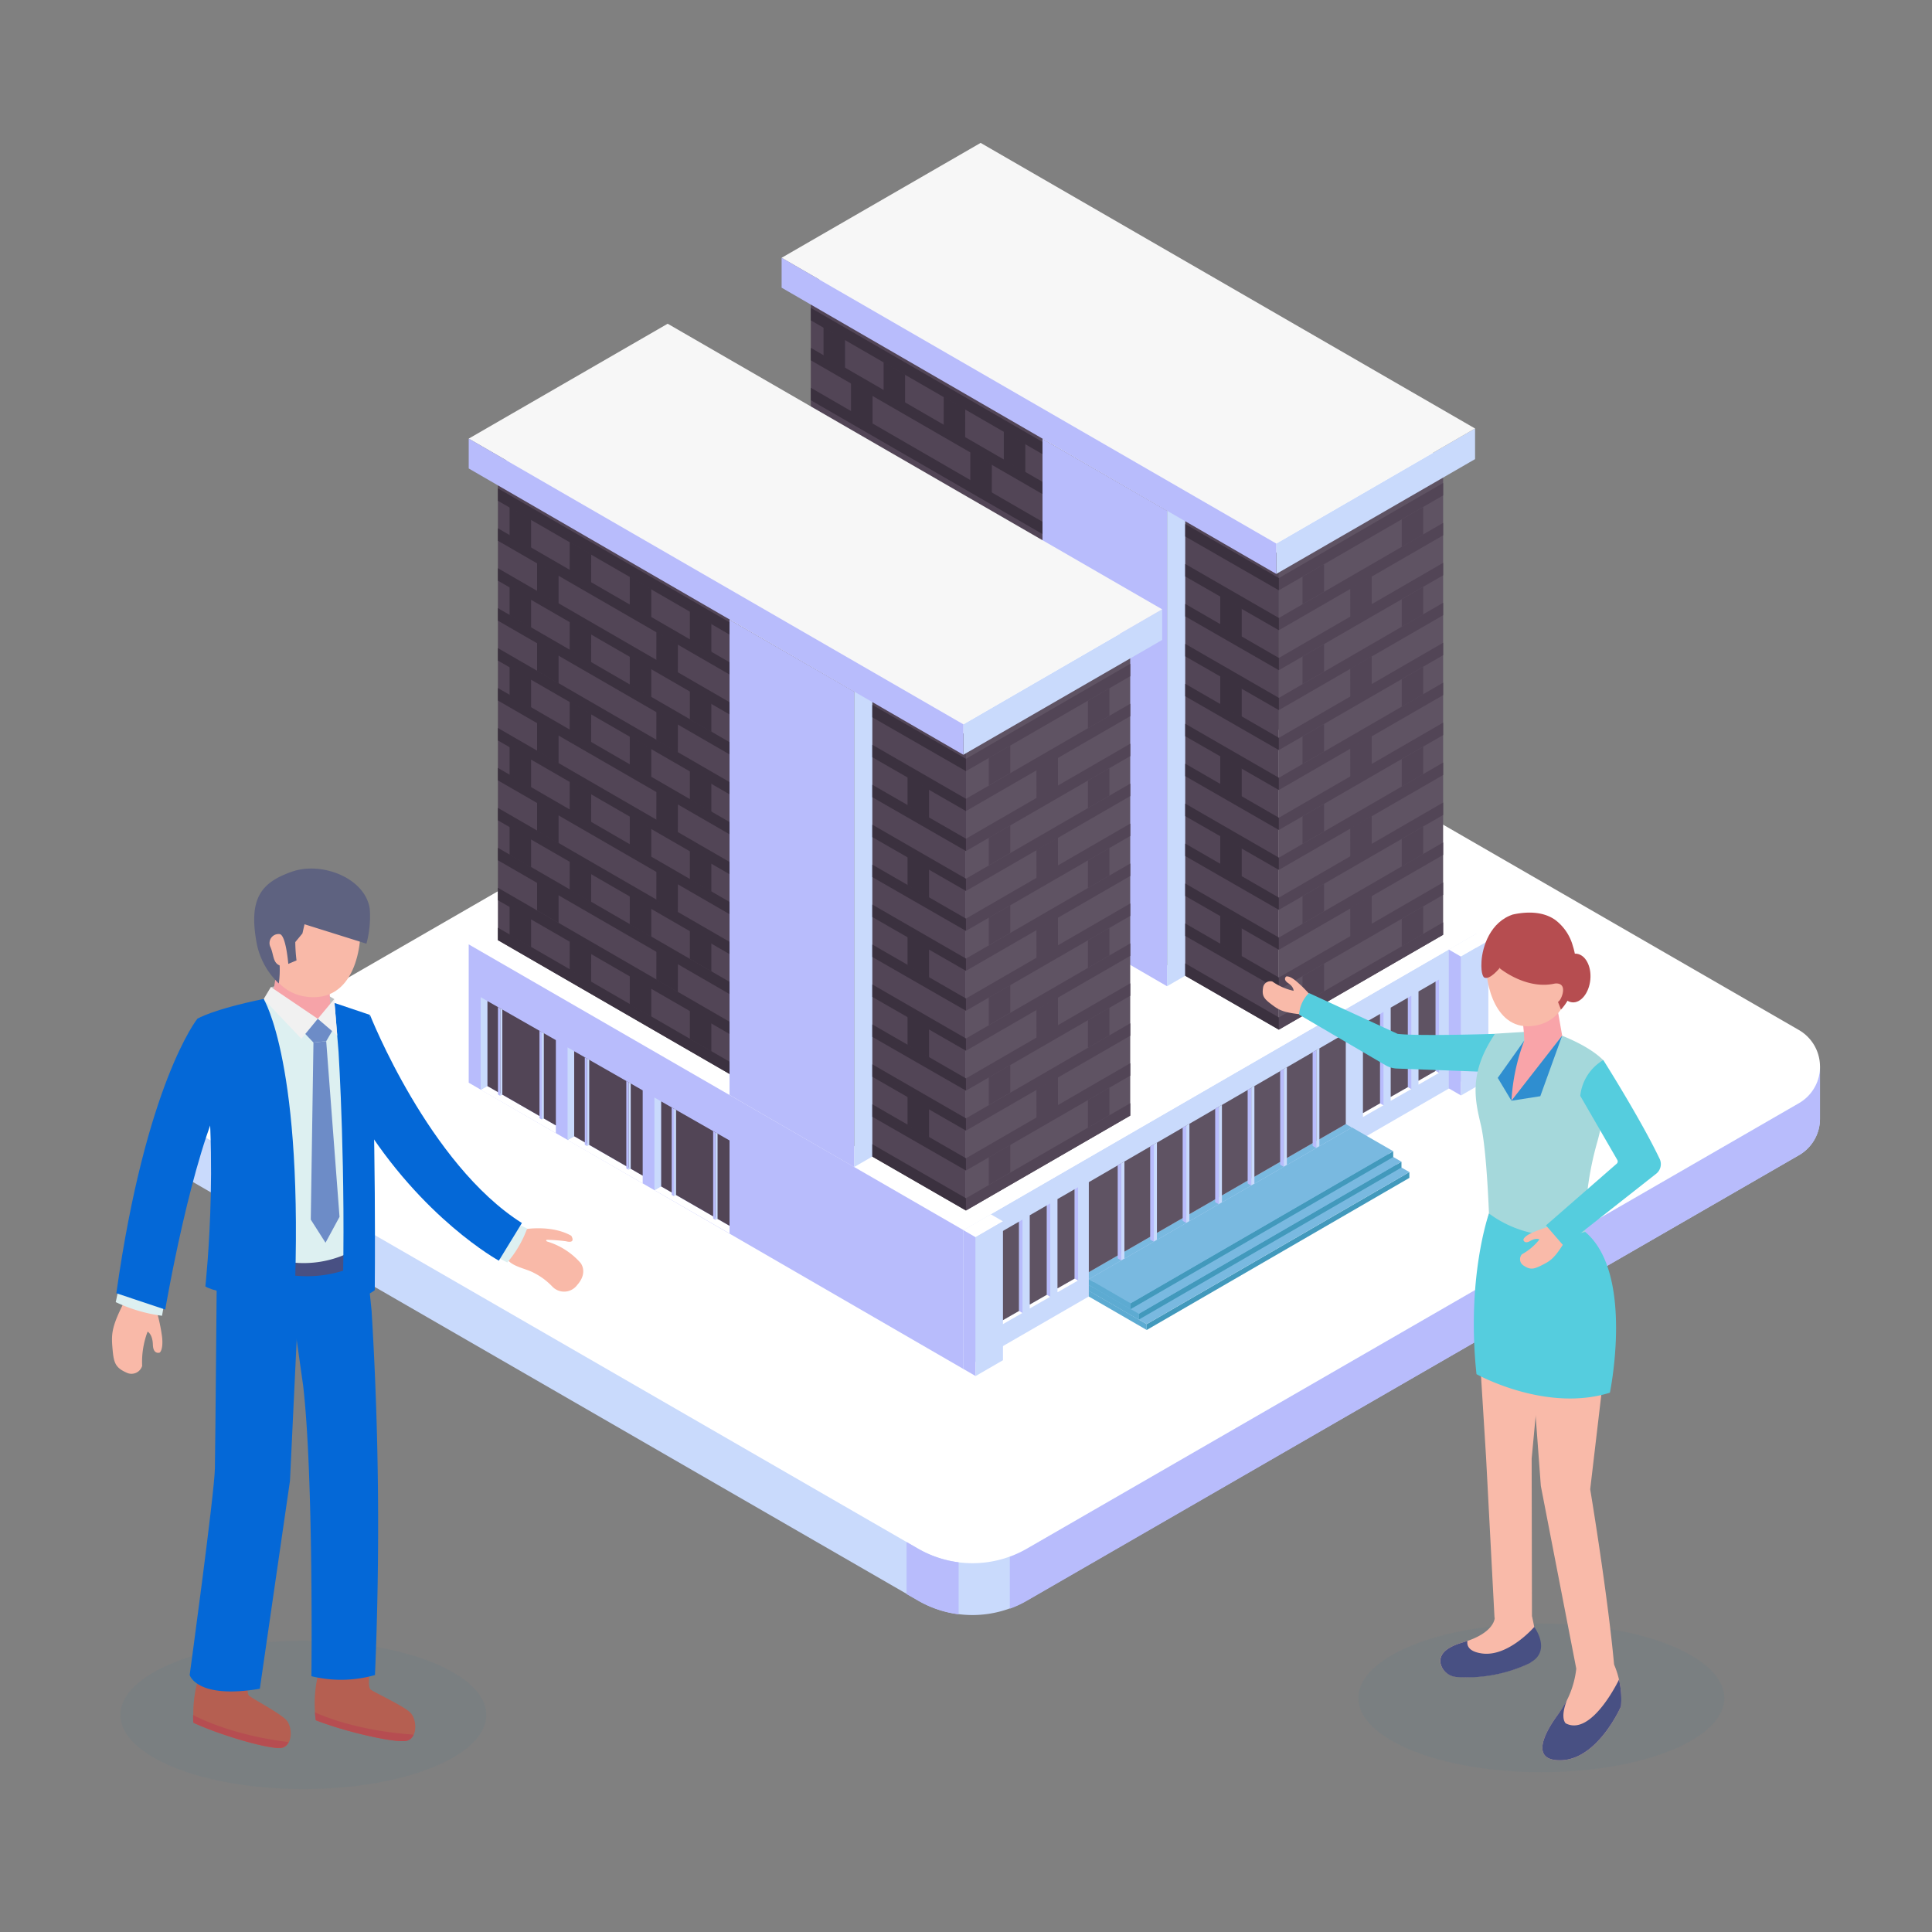 <?xml version="1.0" encoding="UTF-8"?> <svg xmlns="http://www.w3.org/2000/svg" viewBox="0 0 389.11 389.11"><rect x="0" y="0" width="389.11" height="389.11" fill="#808080" stroke="none"/><defs><style>.cls-1{isolation:isolate;}.cls-2{fill:#c9dafc;}.cls-3{fill:#b8bcfc;}.cls-4{fill:#abadbb;}.cls-5{fill:#fff;}.cls-6{fill:#5f5363;}.cls-7{fill:#524556;}.cls-8{fill:#f7f7f7;}.cls-9{fill:#4299bc;}.cls-10{fill:#79b9e0;}.cls-11{fill:#5dabd2;}.cls-12{fill:#3b313f;}.cls-13{fill:#2c788f;opacity:0.07;mix-blend-mode:multiply;}.cls-14{fill:#f9b9a8;}.cls-15{fill:#ddf0f1;}.cls-16{fill:#b55f51;}.cls-17{fill:#b64d51;}.cls-18{fill:#0468d7;}.cls-19{fill:#485083;}.cls-20{fill:#bcbdbf;}.cls-21{fill:#f6a3a8;}.cls-22{fill:#f1f1f1;}.cls-23{fill:#6d8cc7;}.cls-24{fill:#5e6280;}.cls-25{fill:#f9baa9;}.cls-26{fill:#b64d50;}.cls-27{fill:#55cdde;}.cls-28{fill:#a5d8db;}.cls-29{fill:#f9a4a9;}.cls-30{fill:#2f8ed0;}</style></defs><g class="cls-1"><g id="Object"><path class="cls-2" d="M364.14,217.57a8.85,8.85,0,0,0-1.85-1.43l-147.1-84.89a16.18,16.18,0,0,0-16.19,0l-156.06,90H34.69v10.42a6.73,6.73,0,0,0,3.39,5.94l146.81,84.72a21.89,21.89,0,0,0,21.93,0L362.3,232.67a8.46,8.46,0,0,0,4.25-7.34h0V214.72Z"></path><path class="cls-3" d="M362.29,222.18l-155.47,89.7a21.45,21.45,0,0,1-3.44,1.6V324a20.62,20.62,0,0,0,3.44-1.6L362.3,232.67a8.46,8.46,0,0,0,4.25-7.34h0V214.81A8.43,8.43,0,0,1,362.29,222.18Z"></path><path class="cls-4" d="M366.54,214.73s0,.05,0,.08v-.09Z"></path><path class="cls-5" d="M362.29,207.44l-147.1-84.9a16.2,16.2,0,0,0-16.19,0L38.08,215.39a6.8,6.8,0,0,0,0,11.78l146.8,84.72a21.91,21.91,0,0,0,21.94,0l155.47-89.7A8.51,8.51,0,0,0,362.29,207.44Z"></path><path class="cls-3" d="M184.88,311.89l-2.29-1.32v10.48l2.3,1.32a21.8,21.8,0,0,0,8.18,2.76V314.65A21.91,21.91,0,0,1,184.88,311.89Z"></path><polygon class="cls-2" points="194.03 247.74 297.3 188.05 297.3 216.06 194.02 275.71 194.03 247.74"></polygon><polygon class="cls-5" points="197.71 130.53 297.3 188.05 194.03 247.74 94.4 190.2 197.71 130.53"></polygon><polygon class="cls-3" points="94.4 190.2 194.03 247.74 194.02 275.71 94.4 218.06 94.4 190.2"></polygon><polygon class="cls-6" points="257.57 111.61 290.65 92.46 290.65 188.27 257.56 207.38 257.57 111.61"></polygon><polygon class="cls-5" points="196.43 38.13 290.65 92.46 257.57 111.61 163.3 57.25 196.43 38.13"></polygon><polygon class="cls-7" points="163.3 57.25 257.57 111.61 257.56 207.38 163.3 152.94 163.3 57.25"></polygon><polygon class="cls-2" points="235.04 102.86 238.71 100.74 238.71 196.51 235.04 198.63 235.04 102.86"></polygon><polygon class="cls-5" points="213.66 86.29 238.71 100.74 235.04 102.86 209.96 88.39 213.66 86.29"></polygon><polygon class="cls-3" points="209.96 88.39 235.04 102.86 235.04 198.63 209.96 184.07 209.96 88.39"></polygon><polygon class="cls-2" points="257.05 109.47 297.08 86.3 297.08 92.47 257.05 115.59 257.05 109.47"></polygon><polygon class="cls-8" points="197.5 28.78 297.08 86.3 257.05 109.47 157.42 51.92 197.5 28.78"></polygon><polygon class="cls-3" points="157.42 51.92 257.05 109.47 257.05 115.59 157.42 57.94 157.42 51.92"></polygon><polygon class="cls-6" points="194.54 148.03 227.63 128.88 227.63 224.69 194.54 243.8 194.54 148.03"></polygon><polygon class="cls-5" points="133.41 74.55 227.63 128.88 194.54 148.03 100.28 93.67 133.41 74.55"></polygon><polygon class="cls-7" points="100.28 93.67 194.54 148.03 194.54 243.8 100.28 189.35 100.28 93.67"></polygon><polygon class="cls-2" points="172.02 139.28 175.69 137.15 175.69 232.93 172.02 235.05 172.02 139.28"></polygon><polygon class="cls-5" points="150.64 122.71 175.69 137.15 172.02 139.28 146.94 124.81 150.64 122.71"></polygon><polygon class="cls-3" points="146.93 124.81 172.02 139.28 172.02 235.05 146.93 220.54 146.93 124.81"></polygon><polygon class="cls-2" points="194.03 145.88 234.06 122.72 234.06 128.89 194.02 152.01 194.03 145.88"></polygon><polygon class="cls-8" points="134.47 65.2 234.06 122.72 194.03 145.88 94.4 88.34 134.47 65.2"></polygon><polygon class="cls-3" points="94.4 88.34 194.03 145.88 194.02 152.01 94.4 94.35 94.4 88.34"></polygon><polygon class="cls-3" points="294.25 192.66 291.79 191.23 291.79 219.2 294.25 220.63 294.25 192.66"></polygon><polygon class="cls-5" points="297.3 188.05 291.79 191.23 294.25 192.66 299.76 189.47 297.3 188.05"></polygon><polygon class="cls-2" points="299.76 189.47 294.25 192.66 294.25 220.63 299.76 217.44 299.76 189.47"></polygon><polygon class="cls-9" points="230.95 266.69 230.95 267.86 283.85 237.23 283.85 236.06 230.95 266.69"></polygon><polygon class="cls-10" points="283.85 236.06 230.95 266.69 219.29 259.95 272.29 229.41 283.85 236.06"></polygon><polygon class="cls-11" points="230.95 266.69 230.95 267.86 219.29 261.12 219.29 259.95 230.95 266.69"></polygon><polygon class="cls-9" points="229.36 264.6 229.36 265.77 282.26 235.14 282.26 233.97 229.36 264.6"></polygon><polygon class="cls-10" points="282.26 233.97 229.36 264.6 219.29 258.79 272.29 228.24 282.26 233.97"></polygon><polygon class="cls-11" points="229.36 264.6 229.36 265.77 219.29 259.95 219.29 258.79 229.36 264.6"></polygon><polygon class="cls-10" points="219.29 256.22 271.08 226.37 272.29 227.07 219.29 257.63 219.29 256.22"></polygon><polygon class="cls-6" points="271.08 226.37 271.08 208.04 219.29 238.09 219.29 256.22 271.08 226.37"></polygon><polygon class="cls-2" points="272.29 207.34 272.29 227.07 271.08 226.37 271.08 208.04 272.29 207.34"></polygon><polygon class="cls-3" points="265.1 211.49 264.37 211.91 264.37 230.8 265.1 231.22 265.1 211.49"></polygon><polygon class="cls-2" points="265.73 211.13 265.1 211.49 265.1 231.22 265.73 230.86 265.73 211.13"></polygon><polygon class="cls-3" points="258.55 215.29 257.83 215.71 257.83 234.57 258.55 235 258.55 215.29"></polygon><polygon class="cls-2" points="259.18 214.93 258.55 215.29 258.55 235 259.18 234.63 259.18 214.93"></polygon><polygon class="cls-3" points="252.01 219.09 251.28 219.51 251.28 238.35 252.01 238.77 252.01 219.09"></polygon><polygon class="cls-2" points="252.64 218.72 252.01 219.09 252.01 238.77 252.64 238.4 252.64 218.72"></polygon><polygon class="cls-3" points="245.47 222.89 244.74 223.31 244.74 242.12 245.47 242.54 245.47 222.89"></polygon><polygon class="cls-2" points="246.1 222.52 245.47 222.89 245.47 242.54 246.1 242.18 246.1 222.52"></polygon><polygon class="cls-3" points="238.92 226.69 238.19 227.11 238.19 245.89 238.92 246.31 238.92 226.69"></polygon><polygon class="cls-2" points="239.55 226.32 238.92 226.69 238.92 246.31 239.55 245.95 239.55 226.32"></polygon><polygon class="cls-3" points="232.38 230.48 231.65 230.91 231.65 249.67 232.38 250.09 232.38 230.48"></polygon><polygon class="cls-2" points="233.01 230.12 232.38 230.48 232.38 250.09 233.01 249.72 233.01 230.12"></polygon><polygon class="cls-3" points="225.83 234.28 225.11 234.7 225.11 253.44 225.83 253.86 225.83 234.28"></polygon><polygon class="cls-2" points="226.46 233.92 225.83 234.28 225.83 253.86 226.46 253.5 226.46 233.92"></polygon><polygon class="cls-9" points="227.71 262.49 227.71 263.66 280.6 233.03 280.6 231.86 227.71 262.49"></polygon><polygon class="cls-10" points="280.6 231.86 227.71 262.49 219.29 257.62 272.29 227.07 280.6 231.86"></polygon><polygon class="cls-11" points="227.71 262.49 227.71 263.66 219.29 258.79 219.29 257.62 227.71 262.49"></polygon><polygon class="cls-5" points="146.93 246.88 133.13 238.93 131.8 239.7 146.93 248.43 146.93 246.88"></polygon><polygon class="cls-7" points="133.13 238.93 133.13 221.81 146.93 229.69 146.93 246.88 133.13 238.93"></polygon><polygon class="cls-2" points="131.8 221.04 131.8 239.7 133.13 238.93 133.13 221.81 131.8 221.04"></polygon><polygon class="cls-2" points="135.73 223.3 135.73 240.92 136.16 240.67 136.16 223.54 135.73 223.3"></polygon><polygon class="cls-3" points="135.73 240.91 135.28 240.65 135.28 223.04 135.73 223.3 135.73 240.91"></polygon><polygon class="cls-2" points="144.09 228.07 144.09 245.68 144.52 245.44 144.52 228.31 144.09 228.07"></polygon><polygon class="cls-3" points="144.09 245.68 143.63 245.42 143.63 227.81 144.09 228.07 144.09 245.68"></polygon><polygon class="cls-5" points="129.44 236.78 115.64 228.84 114.3 229.61 129.44 238.34 129.44 236.78"></polygon><polygon class="cls-7" points="115.64 228.84 115.64 211.72 129.44 219.6 129.44 236.78 115.64 228.84"></polygon><polygon class="cls-2" points="114.31 210.95 114.31 229.61 115.64 228.84 115.64 211.72 114.31 210.95"></polygon><polygon class="cls-2" points="118.24 213.21 118.24 230.82 118.67 230.57 118.67 213.45 118.24 213.21"></polygon><polygon class="cls-3" points="118.24 230.82 117.78 230.55 117.78 212.94 118.24 213.21 118.24 230.82"></polygon><polygon class="cls-2" points="126.6 217.98 126.6 235.59 127.03 235.34 127.03 218.22 126.6 217.98"></polygon><polygon class="cls-3" points="126.6 235.59 126.14 235.32 126.14 217.71 126.6 217.98 126.6 235.59"></polygon><polygon class="cls-5" points="111.95 226.66 98.14 218.72 96.81 219.49 111.95 228.22 111.95 226.66"></polygon><polygon class="cls-7" points="98.14 218.72 98.14 201.6 111.95 209.48 111.95 226.66 98.14 218.72"></polygon><polygon class="cls-2" points="96.81 200.83 96.81 219.49 98.14 218.72 98.14 201.6 96.81 200.83"></polygon><polygon class="cls-2" points="100.75 203.09 100.75 220.7 101.17 220.45 101.17 203.33 100.75 203.09"></polygon><polygon class="cls-3" points="100.75 220.7 100.29 220.43 100.29 202.82 100.75 203.09 100.75 220.7"></polygon><polygon class="cls-2" points="109.11 207.85 109.11 225.47 109.53 225.22 109.53 208.1 109.11 207.85"></polygon><polygon class="cls-3" points="109.11 225.47 108.65 225.2 108.65 207.59 109.11 207.85 109.11 225.47"></polygon><polygon class="cls-7" points="257.57 204.91 290.65 185.76 290.65 188.27 257.56 207.38 257.57 204.91"></polygon><polygon class="cls-7" points="257.57 196.87 290.65 177.72 290.65 180.23 257.56 199.34 257.57 196.87"></polygon><polygon class="cls-7" points="257.57 188.82 290.65 169.67 290.65 172.18 257.56 191.29 257.57 188.82"></polygon><polygon class="cls-7" points="257.57 180.78 290.65 161.63 290.65 164.14 257.56 183.25 257.57 180.78"></polygon><polygon class="cls-7" points="257.57 172.73 290.65 153.58 290.65 156.09 257.56 175.2 257.57 172.73"></polygon><polygon class="cls-7" points="257.57 164.69 290.65 145.54 290.65 148.05 257.56 167.16 257.57 164.69"></polygon><polygon class="cls-7" points="257.57 156.64 290.65 137.49 290.65 140 257.56 159.11 257.57 156.64"></polygon><polygon class="cls-7" points="257.57 148.6 290.65 129.45 290.65 131.96 257.56 151.07 257.57 148.6"></polygon><polygon class="cls-7" points="257.57 140.55 290.65 121.4 290.65 123.91 257.56 143.02 257.57 140.55"></polygon><polygon class="cls-7" points="257.57 132.51 290.65 113.36 290.65 115.87 257.56 134.98 257.57 132.51"></polygon><polygon class="cls-7" points="257.57 124.46 290.65 105.31 290.65 107.82 257.56 126.93 257.57 124.46"></polygon><polygon class="cls-7" points="257.57 116.42 290.65 97.27 290.65 99.78 257.56 118.89 257.57 116.42"></polygon><polygon class="cls-12" points="257.57 204.91 238.71 194.03 238.71 196.54 257.57 207.38 257.57 204.91"></polygon><polygon class="cls-12" points="257.57 196.87 238.71 185.99 238.71 188.5 257.57 199.34 257.57 196.87"></polygon><polygon class="cls-12" points="257.57 188.82 238.71 177.94 238.71 180.45 257.57 191.29 257.57 188.82"></polygon><polygon class="cls-12" points="257.57 180.78 238.71 169.9 238.71 172.41 257.57 183.25 257.57 180.78"></polygon><polygon class="cls-12" points="257.57 172.73 238.71 161.85 238.71 164.37 257.57 175.2 257.57 172.73"></polygon><polygon class="cls-12" points="257.57 164.69 238.71 153.81 238.71 156.32 257.57 167.16 257.57 164.69"></polygon><polygon class="cls-12" points="257.57 156.64 238.71 145.77 238.71 148.28 257.57 159.11 257.57 156.64"></polygon><polygon class="cls-12" points="257.57 148.6 238.71 137.72 238.71 140.23 257.57 151.07 257.57 148.6"></polygon><polygon class="cls-12" points="257.57 140.55 238.71 129.68 238.71 132.19 257.57 143.02 257.57 140.55"></polygon><polygon class="cls-12" points="257.57 132.51 238.71 121.63 238.71 124.14 257.57 134.98 257.57 132.51"></polygon><polygon class="cls-12" points="257.57 124.46 238.71 113.59 238.71 116.1 257.57 126.93 257.57 124.46"></polygon><polygon class="cls-12" points="257.57 116.42 238.71 105.54 238.71 108.05 257.57 118.89 257.57 116.42"></polygon><polygon class="cls-12" points="194.55 241.33 175.69 230.45 175.69 232.96 194.55 243.8 194.55 241.33"></polygon><polygon class="cls-12" points="194.55 233.28 175.69 222.41 175.69 224.92 194.55 235.75 194.55 233.28"></polygon><polygon class="cls-12" points="194.55 225.24 175.69 214.36 175.69 216.87 194.55 227.71 194.55 225.24"></polygon><polygon class="cls-12" points="194.55 217.19 175.69 206.32 175.69 208.83 194.55 219.66 194.55 217.19"></polygon><polygon class="cls-12" points="194.55 209.15 175.69 198.27 175.69 200.78 194.55 211.62 194.55 209.15"></polygon><polygon class="cls-12" points="194.55 201.1 175.69 190.23 175.69 192.74 194.55 203.57 194.55 201.1"></polygon><polygon class="cls-12" points="194.55 193.06 175.69 182.18 175.69 184.69 194.55 195.53 194.55 193.06"></polygon><polygon class="cls-12" points="194.55 185.01 175.69 174.14 175.69 176.65 194.55 187.49 194.55 185.01"></polygon><polygon class="cls-12" points="194.55 176.97 175.69 166.09 175.69 168.6 194.55 179.44 194.55 176.97"></polygon><polygon class="cls-12" points="194.55 168.92 175.69 158.05 175.69 160.56 194.55 171.4 194.55 168.92"></polygon><polygon class="cls-12" points="194.55 160.88 175.69 150 175.69 152.51 194.55 163.35 194.55 160.88"></polygon><polygon class="cls-12" points="194.55 152.83 175.69 141.96 175.69 144.47 194.55 155.31 194.55 152.83"></polygon><polygon class="cls-12" points="146.93 213.83 100.28 186.84 100.28 189.35 146.93 216.3 146.93 213.83"></polygon><polygon class="cls-12" points="146.93 205.78 100.28 178.8 100.28 181.31 146.93 208.25 146.93 205.78"></polygon><polygon class="cls-12" points="146.93 197.74 100.28 170.75 100.28 173.26 146.93 200.21 146.93 197.74"></polygon><polygon class="cls-12" points="146.93 189.69 100.28 162.71 100.28 165.22 146.93 192.16 146.93 189.69"></polygon><polygon class="cls-12" points="146.93 181.65 100.28 154.66 100.28 157.17 146.93 184.12 146.93 181.65"></polygon><polygon class="cls-12" points="146.93 173.6 100.28 146.62 100.28 149.13 146.93 176.07 146.93 173.6"></polygon><polygon class="cls-12" points="146.93 165.56 100.28 138.57 100.28 141.09 146.93 168.03 146.93 165.56"></polygon><polygon class="cls-12" points="146.93 157.51 100.28 130.53 100.28 133.04 146.93 159.98 146.93 157.51"></polygon><polygon class="cls-12" points="146.93 149.47 100.28 122.48 100.28 125 146.93 151.94 146.93 149.47"></polygon><polygon class="cls-12" points="146.93 141.42 100.28 114.44 100.28 116.95 146.93 143.89 146.93 141.42"></polygon><polygon class="cls-12" points="146.93 133.38 100.28 106.4 100.28 108.91 146.93 135.85 146.93 133.38"></polygon><polygon class="cls-12" points="146.93 125.33 100.28 98.35 100.28 100.86 146.93 127.81 146.93 125.33"></polygon><polygon class="cls-7" points="194.55 241.33 227.64 222.18 227.64 224.69 194.55 243.8 194.55 241.33"></polygon><polygon class="cls-7" points="194.55 233.28 227.64 214.13 227.64 216.64 194.55 235.75 194.55 233.28"></polygon><polygon class="cls-7" points="194.55 225.24 227.64 206.09 227.64 208.6 194.55 227.71 194.55 225.24"></polygon><polygon class="cls-7" points="194.55 217.19 227.64 198.04 227.64 200.55 194.55 219.66 194.55 217.19"></polygon><polygon class="cls-7" points="194.55 209.15 227.64 190 227.64 192.51 194.55 211.62 194.55 209.15"></polygon><polygon class="cls-7" points="194.55 201.1 227.64 181.96 227.64 184.46 194.55 203.57 194.55 201.1"></polygon><polygon class="cls-7" points="194.55 193.06 227.64 173.91 227.64 176.42 194.55 195.53 194.55 193.06"></polygon><polygon class="cls-7" points="194.55 185.01 227.64 165.87 227.64 168.37 194.55 187.48 194.55 185.01"></polygon><polygon class="cls-7" points="194.55 176.97 227.64 157.82 227.64 160.33 194.55 179.44 194.55 176.97"></polygon><polygon class="cls-7" points="194.55 168.92 227.64 149.78 227.64 152.28 194.55 171.4 194.55 168.92"></polygon><polygon class="cls-7" points="194.55 160.88 227.64 141.73 227.64 144.24 194.55 163.35 194.55 160.88"></polygon><polygon class="cls-7" points="194.55 152.83 227.64 133.69 227.64 136.19 194.55 155.31 194.55 152.83"></polygon><polygon class="cls-12" points="209.95 105.08 163.3 78.1 163.3 80.61 209.96 107.56 209.95 105.08"></polygon><polygon class="cls-12" points="209.95 97.04 163.3 70.06 163.3 72.57 209.96 99.51 209.95 97.04"></polygon><polygon class="cls-12" points="209.95 89 163.3 62.01 163.3 64.52 209.96 91.47 209.95 89"></polygon><polygon class="cls-5" points="201.79 266 205.25 264.02 205.93 264.42 201.79 266.8 201.79 266"></polygon><polygon class="cls-6" points="205.25 264.02 205.25 246.03 201.79 248.03 201.79 266 205.25 264.02"></polygon><polygon class="cls-3" points="205.93 245.63 205.93 264.42 205.25 264.02 205.25 246.03 205.93 245.63"></polygon><polygon class="cls-5" points="207.39 262.74 210.85 260.76 211.53 261.16 207.39 263.53 207.39 262.74"></polygon><polygon class="cls-6" points="210.85 260.76 210.85 242.76 207.39 244.76 207.39 262.74 210.85 260.76"></polygon><polygon class="cls-3" points="211.53 242.37 211.53 261.16 210.85 260.76 210.85 242.76 211.53 242.37"></polygon><polygon class="cls-5" points="212.98 259.48 216.45 257.5 217.13 257.89 212.98 260.27 212.98 259.48"></polygon><polygon class="cls-6" points="216.45 257.5 216.45 239.5 212.98 241.5 212.98 259.48 216.45 257.5"></polygon><polygon class="cls-3" points="217.13 239.11 217.13 257.89 216.45 257.5 216.45 239.5 217.13 239.11"></polygon><polygon class="cls-5" points="274.5 224.18 277.96 222.2 278.64 222.6 274.5 224.97 274.5 224.18"></polygon><polygon class="cls-6" points="277.96 222.2 277.96 204.21 274.5 206.2 274.5 224.18 277.96 222.2"></polygon><polygon class="cls-3" points="278.64 203.81 278.64 222.6 277.96 222.2 277.96 204.21 278.64 203.81"></polygon><polygon class="cls-5" points="280.09 220.92 283.56 218.94 284.24 219.34 280.09 221.71 280.09 220.92"></polygon><polygon class="cls-6" points="283.56 218.94 283.56 200.94 280.09 202.94 280.09 220.92 283.56 218.94"></polygon><polygon class="cls-3" points="284.24 200.55 284.24 219.34 283.56 218.94 283.56 200.94 284.24 200.55"></polygon><polygon class="cls-5" points="285.69 217.66 289.15 215.68 289.83 216.07 285.69 218.45 285.69 217.66"></polygon><polygon class="cls-6" points="289.15 215.68 289.15 197.68 285.69 199.68 285.69 217.66 289.15 215.68"></polygon><polygon class="cls-3" points="289.83 197.29 289.83 216.07 289.15 215.68 289.15 197.68 289.83 197.29"></polygon><polygon class="cls-3" points="196.49 249.17 194.03 247.74 194.03 275.71 196.49 277.14 196.49 249.17"></polygon><polygon class="cls-5" points="199.54 244.56 194.03 247.74 196.49 249.17 202 245.98 199.54 244.56"></polygon><polygon class="cls-2" points="202 245.98 196.49 249.17 196.49 277.14 202 273.95 202 245.98"></polygon><polygon class="cls-7" points="286.64 118.19 282.31 120.7 282.31 126.25 286.64 123.74 286.64 118.19"></polygon><polygon class="cls-7" points="286.64 102.1 282.31 104.61 282.31 110.16 286.64 107.65 286.64 102.1"></polygon><polygon class="cls-7" points="286.64 134.28 282.31 136.79 282.31 142.34 286.64 139.83 286.64 134.28"></polygon><polygon class="cls-7" points="286.64 150.37 282.31 152.88 282.31 158.43 286.64 155.92 286.64 150.37"></polygon><polygon class="cls-7" points="286.64 166.46 282.31 168.97 282.31 174.52 286.64 172.01 286.64 166.46"></polygon><polygon class="cls-7" points="286.64 182.55 282.31 185.06 282.31 190.61 286.64 188.1 286.64 182.55"></polygon><polygon class="cls-7" points="266.67 129.72 262.34 132.23 262.34 137.78 266.67 135.27 266.67 129.72"></polygon><polygon class="cls-7" points="266.67 113.63 262.34 116.14 262.34 121.69 266.67 119.18 266.67 113.63"></polygon><polygon class="cls-7" points="276.27 115.99 271.94 118.49 271.95 124.33 276.28 121.82 276.27 115.99"></polygon><polygon class="cls-12" points="245.76 120 250.09 122.5 250.09 128.34 245.76 125.83 245.76 120"></polygon><polygon class="cls-12" points="245.76 136.09 250.09 138.59 250.09 144.43 245.76 141.92 245.76 136.09"></polygon><polygon class="cls-12" points="245.76 152.18 250.09 154.68 250.09 160.52 245.76 158.01 245.76 152.18"></polygon><polygon class="cls-12" points="245.76 168.27 250.09 170.77 250.09 176.61 245.76 174.1 245.76 168.27"></polygon><polygon class="cls-12" points="245.76 184.36 250.09 186.86 250.09 192.7 245.76 190.19 245.76 184.36"></polygon><polygon class="cls-12" points="182.78 156.41 187.11 158.92 187.11 164.76 182.78 162.25 182.78 156.41"></polygon><polygon class="cls-12" points="202.17 86.84 206.5 89.34 206.5 95.18 202.17 92.68 202.17 86.84"></polygon><polygon class="cls-12" points="190.07 79.89 194.4 82.39 194.39 88.23 190.06 85.72 190.07 79.89"></polygon><polygon class="cls-12" points="195.43 91.01 199.76 93.52 199.75 99.35 195.42 96.85 195.43 91.01"></polygon><polygon class="cls-12" points="171.4 77.08 175.73 79.58 175.73 85.42 171.4 82.91 171.4 77.08"></polygon><polygon class="cls-12" points="177.96 72.91 182.29 75.41 182.29 81.25 177.96 78.74 177.96 72.91"></polygon><polygon class="cls-12" points="165.86 65.89 170.19 68.39 170.19 74.23 165.86 71.72 165.86 65.89"></polygon><polygon class="cls-12" points="138.94 123.06 143.27 125.56 143.27 131.4 138.94 128.89 138.94 123.06"></polygon><polygon class="cls-12" points="126.84 116.11 131.17 118.61 131.17 124.45 126.83 121.94 126.84 116.11"></polygon><polygon class="cls-12" points="132.2 127.23 136.53 129.73 136.52 135.57 132.19 133.06 132.2 127.23"></polygon><polygon class="cls-12" points="108.17 113.3 112.5 115.8 112.5 121.64 108.17 119.13 108.17 113.3"></polygon><polygon class="cls-12" points="114.74 109.13 119.07 111.63 119.06 117.47 114.73 114.96 114.74 109.13"></polygon><polygon class="cls-12" points="102.63 102.1 106.96 104.61 106.96 110.44 102.63 107.94 102.63 102.1"></polygon><polygon class="cls-12" points="138.94 139.07 143.27 141.58 143.27 147.42 138.94 144.91 138.94 139.07"></polygon><polygon class="cls-12" points="126.84 132.12 131.17 134.63 131.17 140.46 126.83 137.96 126.84 132.12"></polygon><polygon class="cls-12" points="132.2 143.25 136.53 145.75 136.52 151.59 132.19 149.08 132.2 143.25"></polygon><polygon class="cls-12" points="108.17 129.31 112.5 131.82 112.5 137.65 108.17 135.15 108.17 129.31"></polygon><polygon class="cls-12" points="114.74 125.14 119.07 127.64 119.06 133.48 114.73 130.98 114.74 125.14"></polygon><polygon class="cls-12" points="102.63 118.12 106.96 120.62 106.96 126.46 102.63 123.95 102.63 118.12"></polygon><polygon class="cls-12" points="138.94 155.21 143.27 157.71 143.27 163.55 138.94 161.04 138.94 155.21"></polygon><polygon class="cls-12" points="126.84 148.26 131.17 150.76 131.17 156.6 126.83 154.09 126.84 148.26"></polygon><polygon class="cls-12" points="132.2 159.38 136.53 161.88 136.52 167.72 132.19 165.21 132.2 159.38"></polygon><polygon class="cls-12" points="108.17 145.45 112.5 147.95 112.5 153.79 108.17 151.28 108.17 145.45"></polygon><polygon class="cls-12" points="114.74 141.28 119.07 143.78 119.06 149.62 114.73 147.11 114.74 141.28"></polygon><polygon class="cls-12" points="102.63 134.25 106.96 136.76 106.96 142.59 102.63 140.09 102.63 134.25"></polygon><polygon class="cls-12" points="138.94 171.28 143.27 173.79 143.27 179.63 138.94 177.12 138.94 171.28"></polygon><polygon class="cls-12" points="126.84 164.33 131.17 166.83 131.17 172.67 126.83 170.17 126.84 164.33"></polygon><polygon class="cls-12" points="132.2 175.45 136.53 177.96 136.52 183.8 132.19 181.29 132.2 175.45"></polygon><polygon class="cls-12" points="108.17 161.52 112.5 164.02 112.5 169.86 108.17 167.36 108.17 161.52"></polygon><polygon class="cls-12" points="114.74 157.35 119.07 159.85 119.06 165.69 114.73 163.19 114.74 157.35"></polygon><polygon class="cls-12" points="102.63 150.33 106.96 152.83 106.96 158.67 102.63 156.16 102.63 150.33"></polygon><polygon class="cls-12" points="138.94 187.31 143.27 189.81 143.27 195.65 138.94 193.14 138.94 187.31"></polygon><polygon class="cls-12" points="126.84 180.36 131.17 182.86 131.17 188.7 126.83 186.19 126.84 180.36"></polygon><polygon class="cls-12" points="132.2 191.48 136.53 193.98 136.52 199.82 132.19 197.31 132.2 191.48"></polygon><polygon class="cls-12" points="108.17 177.55 112.5 180.05 112.5 185.89 108.17 183.38 108.17 177.55"></polygon><polygon class="cls-12" points="114.74 173.38 119.07 175.88 119.06 181.72 114.73 179.21 114.74 173.38"></polygon><polygon class="cls-12" points="102.63 166.35 106.96 168.86 106.96 174.7 102.63 172.19 102.63 166.35"></polygon><polygon class="cls-12" points="138.94 203.41 143.27 205.92 143.27 211.75 138.94 209.25 138.94 203.41"></polygon><polygon class="cls-12" points="126.84 196.46 131.17 198.97 131.17 204.8 126.83 202.3 126.84 196.46"></polygon><polygon class="cls-12" points="114.74 189.48 119.07 191.98 119.06 197.82 114.73 195.32 114.74 189.48"></polygon><polygon class="cls-12" points="102.63 182.46 106.96 184.96 106.96 190.8 102.63 188.29 102.63 182.46"></polygon><polygon class="cls-12" points="182.78 172.5 187.11 175.01 187.11 180.84 182.78 178.34 182.78 172.5"></polygon><polygon class="cls-12" points="182.78 188.59 187.11 191.1 187.11 196.94 182.78 194.43 182.78 188.59"></polygon><polygon class="cls-12" points="182.78 204.68 187.11 207.19 187.11 213.03 182.78 210.52 182.78 204.68"></polygon><polygon class="cls-12" points="182.78 220.77 187.11 223.28 187.11 229.11 182.78 226.61 182.78 220.77"></polygon><polygon class="cls-7" points="276.27 132.18 271.94 134.68 271.95 140.52 276.28 138.01 276.27 132.18"></polygon><polygon class="cls-7" points="276.27 148.21 271.94 150.71 271.95 156.55 276.28 154.04 276.27 148.21"></polygon><polygon class="cls-7" points="276.27 164.33 271.94 166.83 271.95 172.67 276.28 170.16 276.27 164.33"></polygon><polygon class="cls-7" points="276.27 180.39 271.94 182.89 271.95 188.73 276.28 186.22 276.27 180.39"></polygon><polygon class="cls-7" points="266.67 145.81 262.34 148.32 262.34 153.87 266.67 151.36 266.67 145.81"></polygon><polygon class="cls-7" points="266.67 161.9 262.34 164.41 262.34 169.96 266.67 167.45 266.67 161.9"></polygon><polygon class="cls-7" points="266.67 177.99 262.34 180.5 262.34 186.05 266.67 183.54 266.67 177.99"></polygon><polygon class="cls-7" points="266.67 194.08 262.34 196.59 262.34 202.14 266.67 199.63 266.67 194.08"></polygon><polygon class="cls-7" points="223.44 154.71 219.11 157.21 219.11 162.76 223.44 160.25 223.44 154.71"></polygon><polygon class="cls-7" points="223.44 138.62 219.11 141.12 219.11 146.67 223.44 144.16 223.44 138.62"></polygon><polygon class="cls-7" points="223.44 170.8 219.11 173.3 219.11 178.85 223.44 176.34 223.44 170.8"></polygon><polygon class="cls-7" points="223.44 186.88 219.11 189.39 219.11 194.94 223.44 192.43 223.44 186.88"></polygon><polygon class="cls-7" points="223.44 202.97 219.11 205.48 219.11 211.03 223.44 208.52 223.44 202.97"></polygon><polygon class="cls-7" points="223.44 219.06 219.11 221.57 219.11 227.12 223.44 224.61 223.44 219.06"></polygon><polygon class="cls-7" points="203.47 166.24 199.14 168.74 199.14 174.29 203.47 171.78 203.47 166.24"></polygon><polygon class="cls-7" points="203.47 150.15 199.14 152.65 199.14 158.2 203.47 155.69 203.47 150.15"></polygon><polygon class="cls-7" points="213.07 152.5 208.74 155 208.75 160.84 213.08 158.34 213.07 152.5"></polygon><polygon class="cls-7" points="213.07 168.69 208.74 171.19 208.75 177.03 213.08 174.53 213.07 168.69"></polygon><polygon class="cls-7" points="213.07 184.72 208.74 187.23 208.75 193.06 213.08 190.56 213.07 184.72"></polygon><polygon class="cls-7" points="213.07 200.84 208.74 203.34 208.75 209.18 213.08 206.67 213.07 200.84"></polygon><polygon class="cls-7" points="213.07 216.9 208.74 219.4 208.75 225.24 213.08 222.74 213.07 216.9"></polygon><polygon class="cls-7" points="203.47 182.33 199.14 184.83 199.14 190.38 203.47 187.88 203.47 182.33"></polygon><polygon class="cls-7" points="203.47 198.41 199.14 200.92 199.14 206.47 203.47 203.96 203.47 198.41"></polygon><polygon class="cls-7" points="203.47 214.5 199.14 217.01 199.14 222.56 203.47 220.05 203.47 214.5"></polygon><polygon class="cls-7" points="203.47 230.59 199.14 233.1 199.14 238.65 203.47 236.14 203.47 230.59"></polygon><path class="cls-13" d="M24.24,345.39c0,8.25,16.5,14.94,36.85,14.94s36.85-6.69,36.85-14.94-16.5-14.93-36.85-14.93S24.24,337.15,24.24,345.39Z"></path><path class="cls-14" d="M31.37,263.43l-6.64-.66c-2.28,4.6-2.32,6-2.07,8.86s.55,3.8,2.84,4.83a2.25,2.25,0,0,0,3.13-1.36,17.24,17.24,0,0,1,1.1-6.91s1,.5,1.06,2.61,1.38,1.61,1.38,1.61.74-.5.48-3.09A37,37,0,0,0,31.37,263.43Z"></path><path class="cls-15" d="M23.79,260l9.2,3-.36,2a31.38,31.38,0,0,1-9.32-2.75Z"></path><path class="cls-14" d="M115.05,248.88s1.08,1.65-1.09,1.11a36.45,36.45,0,0,0-3.81-.29s-.33.09,0,.33h0a14.53,14.53,0,0,1,6.77,4.32s1.6,1.91-.67,4.45a3.27,3.27,0,0,1-5,.33,13.53,13.53,0,0,0-3.72-2.77c-1.61-.89-4.39-1.22-5.49-2.87l3.48-5.89S111,246.59,115.05,248.88Z"></path><path class="cls-15" d="M103.82,246.31l2.35,1.12a22.34,22.34,0,0,1-4,6.84l-2.64-1.35Z"></path><path class="cls-16" d="M82.56,344.85c-1.48-1.38-7.21-4-7.89-4.56s-.23-3.05-.23-3.05l-10.22-.6a25.36,25.36,0,0,0-.62,9.82c6.09,2.38,15.85,4.58,18.21,4.16S84.05,346.22,82.56,344.85Z"></path><path class="cls-17" d="M83.3,349.36c-10.87-.75-17.74-3.51-19.87-4.49.07,1,.17,1.59.17,1.59,6.09,2.38,15.85,4.58,18.21,4.16A2,2,0,0,0,83.3,349.36Z"></path><path class="cls-16" d="M57.64,346.4c-1.37-1.43-6.85-4.31-7.48-4.89s0-3,0-3l-10-1.13A25,25,0,0,0,39,347c5.84,2.67,15.29,5.34,17.63,5.06S59,347.82,57.64,346.4Z"></path><path class="cls-17" d="M58.11,350.86c-10.62-1.31-17.2-4.39-19.23-5.46,0,1,.07,1.56.07,1.56,5.84,2.67,15.29,5.34,17.63,5.06A2,2,0,0,0,58.11,350.86Z"></path><path class="cls-18" d="M74.84,264a710.8,710.8,0,0,1,.68,73.36,25,25,0,0,1-12.8.23s.45-40.22-1.66-58.47l-1.61-11.38-.78-11.41,15.3-.79Z"></path><path class="cls-18" d="M43.68,254.45s-.3,36.11-.4,41.29-5.08,41.62-5.08,41.62,1.4,4.91,14.13,2.76l6.07-41.88,1.54-32.32.14-7.25Z"></path><path class="cls-19" d="M58.36,256.79a24.31,24.31,0,0,0,12.81-1.62l-.87-3.24-11.94,1.55Z"></path><path class="cls-20" d="M54.55,198.79l.69.92,11.15,5.18.92-3.67A17.64,17.64,0,0,0,54.55,198.79Z"></path><path class="cls-21" d="M55.6,195.61a26.3,26.3,0,0,1-.78,4.86l4.76,5.18,4.09,3.56h2.61l.72-3s-1-6.15-.39-8.36Z"></path><path class="cls-15" d="M58.15,254.17A21,21,0,0,0,70,252.44l2-48.05-5.86,1.17-5.64-.95-7-3.71-2.3,3.49,3.3,36.83Z"></path><path class="cls-18" d="M68.19,211.91s1.53,24.35.79,50.67c0,0,4.43-1.15,6.5-2.73,0,0,.34-33.64-1-55.46L67.37,202l.17,2Z"></path><polygon class="cls-22" points="54.55 198.79 53.1 201.22 60.7 209.21 64 205.19 54.55 198.79"></polygon><path class="cls-18" d="M39.74,205.19s2.84-1.83,13.36-4c0,0,8.2,13.13,6.18,61.45,0,0-15.84-2-17.92-3.56C41.36,259.11,44.82,227.65,39.74,205.19Z"></path><path class="cls-14" d="M53.07,191.62s1.24,8.67,9.39,9.2c9.39.61,10.78-11.25,10-16.91-.76-5.29-6.89-11.23-13.67-7.69C53.69,178.87,51.75,183.66,53.07,191.62Z"></path><polygon class="cls-22" points="64 205.19 67.93 208.56 67.31 201.22 64 205.19"></polygon><polygon class="cls-23" points="64 205.19 66.89 207.66 65.7 209.7 63.13 209.97 61.49 208.24 64 205.19"></polygon><polygon class="cls-23" points="65.7 209.7 68.38 245.08 65.56 250.29 62.59 245.63 63.13 209.97 65.7 209.7"></polygon><path class="cls-18" d="M74.51,204.39s11.85,30.08,30.6,41.93l-4.64,7.58S85,245.45,72.63,225.34Z"></path><path class="cls-24" d="M58.88,175.53c6-2.06,14.71,1.34,15.59,7.53a20.94,20.94,0,0,1-.67,7l-12.47-3.91L60.91,188l-1.44,1.74a33.2,33.2,0,0,0,.25,3.69l-1.66.7s-.46-5.83-1.74-6a1.82,1.82,0,0,0-1.84,2.63c.66,1.49.46,3.13,1.84,3.68a19,19,0,0,1-.17,3.63,15.2,15.2,0,0,1-4.38-7.72C49.94,181,52.53,177.73,58.88,175.53Z"></path><path class="cls-18" d="M39.74,205.19s-10.35,12.92-16.31,55.27l9.85,3.29s5.33-31.34,11.86-43.63S39.74,205.19,39.74,205.19Z"></path><path class="cls-13" d="M273.58,342c0,8.24,16.5,14.93,36.85,14.93s36.86-6.69,36.86-14.93S330.79,327,310.43,327,273.58,333.7,273.58,342Z"></path><path class="cls-25" d="M263.77,200.27l-2,4c-3.4-.38-4.22-.87-5.71-2s-1.93-1.68-1.68-3.32a1.49,1.49,0,0,1,1.88-1.27,11.61,11.61,0,0,0,4.27,1.87s.08-.76-1.08-1.54-.41-1.34-.41-1.34.55-.24,1.9.84A26.5,26.5,0,0,1,263.77,200.27Z"></path><path class="cls-25" d="M299.88,244.4s-2.81,10.44-2.48,18.56l1.9,30.57L301,325.85s4.93,1.08,7.54-.17l-.06-31.9,2.64-28.16-1.79-18.79Z"></path><path class="cls-25" d="M319.27,248.38s6.13,6,5,17.56l-4,34s3.48,20.86,4.81,35.28a6.44,6.44,0,0,1-7.62.83l-7.13-36.77-2.24-30.18-1.38-20.71Z"></path><path class="cls-26" d="M313.83,196.67c-.25,2.71,1,5,2.78,5.2s3.44-1.89,3.69-4.59-1-5-2.78-5.2S314.08,194,313.83,196.67Z"></path><path class="cls-27" d="M263.63,200l17.85,8.22c4.22.51,19.63,0,19.63,0l-1.23,7.69-18.55-.7a4.9,4.9,0,0,1-2.27-.66l-17.42-10.2A6.68,6.68,0,0,1,263.63,200Z"></path><path class="cls-28" d="M311.71,207.54s7.56,2.31,11.2,6a41.34,41.34,0,0,1-1.32,16.82,63.41,63.41,0,0,0-2.32,18.06s-12.1,3.48-19.39-4c0,0-.45-12.78-1.61-17.76s-2.6-10.43,2.84-18.47Z"></path><path class="cls-29" d="M306.58,205.11a36.22,36.22,0,0,1,.41,4.45s4.23,3.59,7.63-1l-1-5.71Z"></path><path class="cls-25" d="M316.12,198.32s-.34,7.2-7.1,8.27c-7.81,1.23-9.93-8.38-9.71-13.07.21-4.4,4.71-10.29,10.66-7.92C314.44,187.37,316.59,191.7,316.12,198.32Z"></path><path class="cls-25" d="M325.07,335.21a18,18,0,0,1,1.41,8.45s-4.64,10.69-12.1,10.86-1.57-7.83-.91-8.79a18.77,18.77,0,0,0,4-9.69Z"></path><path class="cls-25" d="M294.49,330.82c6.63-1.91,6.55-5,6.55-5s6-2.32,7.54-.17a44.35,44.35,0,0,1,1,6.65,2.76,2.76,0,0,1-1.5,2.61,29.39,29.39,0,0,1-14.64,2.8,3.56,3.56,0,0,1-3.32-2.67C289.86,333.65,290.54,332,294.49,330.82Z"></path><path class="cls-26" d="M302,195s-2,2.49-3.1,1.86c0,0-.69-.46-.52-3.26s1.7-8,6.48-9.47l-1.7,8.4Z"></path><path class="cls-26" d="M304.9,184.14c2.81-.58,6-.55,8.38,1.17a9.85,9.85,0,0,1,3.5,5.22A14.08,14.08,0,0,1,316,201a9.65,9.65,0,0,1-1.17,1.81,4,4,0,0,1-.45.51l-.6-1.53c.58-.33.91-1.56.91-1.56.66-2.61-1.63-2.12-1.63-2.12l0,0c-5.75,1.26-11-3.09-11-3.09C299.85,187.32,304.9,184.14,304.9,184.14Z"></path><path class="cls-27" d="M319.26,248.11a22.82,22.82,0,0,1-19.38-3.71s-4.59,12.9-2.51,32.36c0,0,13.92,7.79,26.87,3.73C324.24,280.49,329.21,256.45,319.26,248.11Z"></path><path class="cls-19" d="M294.49,330.82l1.06-.33c-.17,1,.33,2.16,2.92,2.52,5.31.74,10.53-5.34,10.53-5.34s3.4,4.54-.48,7v0a3,3,0,0,1-.41.29,29.39,29.39,0,0,1-14.64,2.8,3.56,3.56,0,0,1-3.32-2.67C289.86,333.65,290.54,332,294.49,330.82Z"></path><path class="cls-19" d="M315.58,342.43h0c-1.44,3.72-.23,4.66-.23,4.66,5.23,2.71,10.72-8.81,10.72-8.82a17.35,17.35,0,0,1,.41,5.39s-4.64,10.69-12.1,10.86-1.57-7.83-.91-8.79A25.09,25.09,0,0,0,315.58,342.43Z"></path><path class="cls-29" d="M307,209.56l7.63-1s-5.2,7-10.22,13.1A33.9,33.9,0,0,1,307,209.56Z"></path><polygon class="cls-30" points="314.62 208.59 310.22 220.78 304.4 221.69 314.62 208.59"></polygon><path class="cls-30" d="M307,209.56a40.2,40.2,0,0,0-2.59,12.13l-2.76-4.6Z"></path><path class="cls-25" d="M312.17,247l2.69,3.54c-1.82,2.89-2.62,3.42-4.3,4.26s-2.35,1-3.73.07a1.5,1.5,0,0,1-.32-2.25,11.49,11.49,0,0,0,3.54-3s-.64-.4-1.85.31-1.39-.22-1.39-.22,0-.6,1.58-1.35A26.66,26.66,0,0,1,312.17,247Z"></path><path class="cls-27" d="M325.61,234.37a.61.61,0,0,0,.12-.76l-7.46-12.9a9.51,9.51,0,0,1,4.64-7.21s7.49,11.83,11.35,19.9a2.47,2.47,0,0,1-.71,3L315,251l-3.64-4.2Z"></path></g></g></svg> 